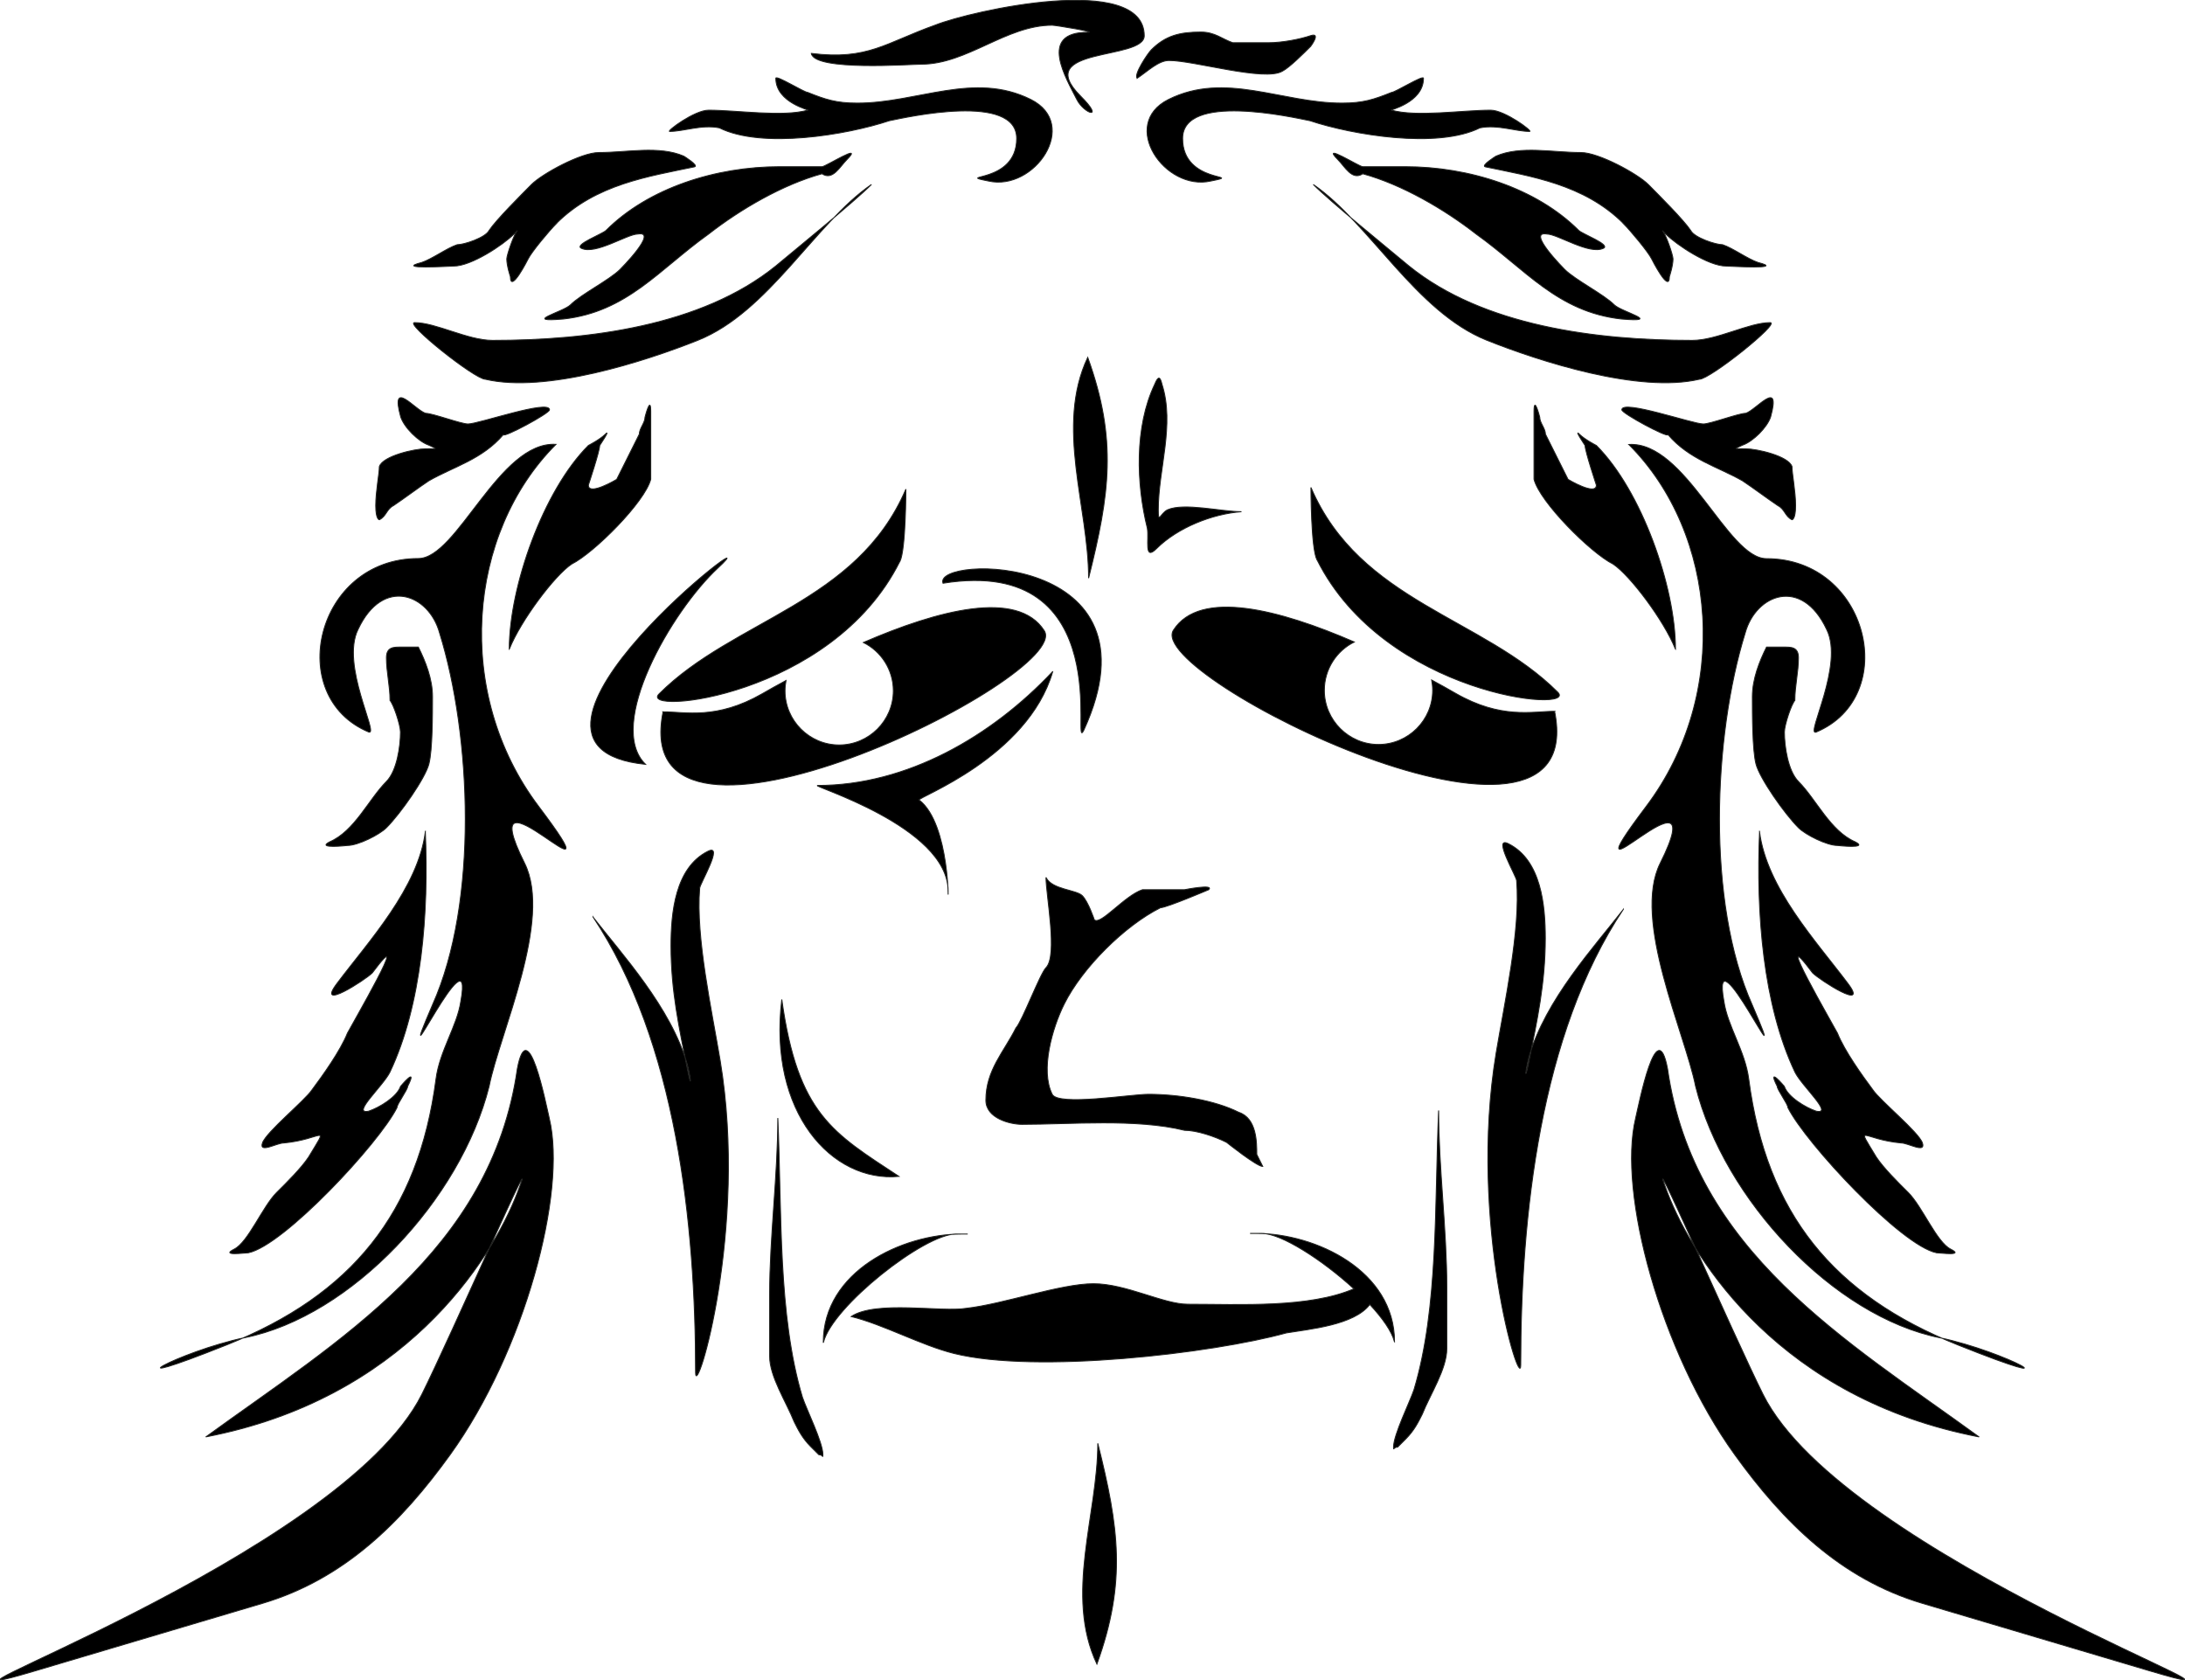 <?xml version="1.0" encoding="UTF-8" standalone="no"?>
<!-- Creator: CorelDRAW X5 -->
<svg
    xmlns:inkscape="http://www.inkscape.org/namespaces/inkscape"
    xmlns:rdf="http://www.w3.org/1999/02/22-rdf-syntax-ns#"
    xmlns="http://www.w3.org/2000/svg"
    xmlns:dc="http://purl.org/dc/elements/1.1/"
    xmlns:ns1="http://sozi.baierouge.fr"
    xmlns:cc="http://web.resource.org/cc/"
    xmlns:xlink="http://www.w3.org/1999/xlink"
    xmlns:sodipodi="http://sodipodi.sourceforge.net/DTD/sodipodi-0.dtd"
    style="fill-rule:evenodd;text-rendering:geometricPrecision;image-rendering:optimizeQuality;clip-rule:evenodd;shape-rendering:geometricPrecision"
    xml:space="preserve"
    viewBox="0 0 17591 13527"
  >
 <defs
    >
  <style
        type="text/css"
      >
    .str0 {stroke:#212220;stroke-width:7.62}
    .fil0 {fill:black}
  </style
    >
 </defs
  >
 <g
      id="Layer_x0020_1"
    >
  <path
        class="fil0 str0"
        d="m5337 5730c182 0 431 66 799-145 59-34 123-70 192-107-5 27-8 55-8 83 0 240 196 436 436 436s436-196 436-436c0-170-98-318-241-389 599-260 1242-429 1456-95 236 367-3368 2149-3069 654zm7732-3931c57 57 200 228 228 285 0 0 143 285 143 143 0 0 29-86 29-143 0-29-57-200-86-228l29 29c86 86 342 257 485 257 29 0 485 29 257-29-86-29-200-114-285-143-57 0-228-57-257-114-57-86-257-285-342-371-86-86-399-257-542-257-228 0-485-57-684 29 0 0-125 77-86 86 366 77 795 139 1112 456zm420 3426c0-501-273-1275-637-1639 0 0-91-46-137-91-46-46 46 91 46 91 0 46 91 319 91 319 0 91-228-46-228-46l-182-364c0-46-46-91-46-137 0 0-46-182-46-46v546c46 182 455 592 637 683 137 91 410 455 501 683zm-375-1646c713 713 825 2004 138 2914-711 943 570-456 114 456-228 456 200 1368 285 1796 228 912 1112 1853 1967 2024 542 114 1140 456 143 57-998-399-1540-1055-1682-2138-29-228-171-428-200-627-114-627 570 827 228 29-371-827-314-2167-57-2994 86-314 456-456 656-29 143 285-171 855-86 827 684-285 428-1397-399-1397-314 0-651-947-1108-919zm-9014 1646c0-501 273-1275 637-1639 0 0 91-46 137-91 46-46-46 91-46 91 0 46-91 319-91 319 0 91 228-46 228-46l182-364c0-46 46-91 46-137 0 0 46-182 46-46v546c-46 182-455 592-637 683-137 91-410 455-501 683zm9329-1726c171 200 399 257 599 371 86 57 200 143 285 200 57 29 57 86 114 114 0 0 29 0 29-114s-29-257-29-314c-29-86-285-143-371-143-114 0-86 0-29-29 86-29 200-143 228-228 86-314-114-57-200-29-57 0-285 86-342 86-86 0-656-200-656-114 0 29 371 228 371 200zm-9377 0c-171 200-399 257-599 371-86 57-200 143-285 200-57 29-57 86-114 114 0 0-29 0-29-114s29-257 29-314c29-86 285-143 371-143 114 0 86 0 29-29-86-29-200-143-228-228-86-314 114-57 200-29 57 0 285 86 342 86 86 0 656-200 656-114 0 29-371 228-371 200zm5103-2869c86-57 171-143 257-143 200 0 770 171 912 86 57-29 171-143 228-200 0 0 86-114 0-86-86 29-228 57-342 57h-285c-86-29-143-86-257-86-171 0-285 29-399 143-29 29-143 200-114 228zm-2623-200c456 57 599-86 998-228 285-114 1682-428 1682 86 0 200-912 86-513 485 200 200 29 143-29 29-86-171-314-542 86-542 86 0-257-57-285-57-371 0-684 314-1055 314-86 0-855 57-884-86zm5383 599c-342 171-1026 57-1368-57-143-29-1026-228-1026 143s513 285 228 342c-371 86-741-456-342-656 456-228 912 29 1397 29 171 0 257-29 399-86 29 0 257-143 257-114 0 200-285 257-257 257 200 57 570 0 798 0 114 0 342 171 314 171-114 0-257-57-399-29zm-6124 0c342 171 1026 57 1368-57 143-29 1026-228 1026 143s-513 285-228 342c371 86 741-456 342-656-456-228-912 29-1397 29-171 0-257-29-399-86-29 0-257-143-257-114 0 200 285 257 257 257-200 57-570 0-798 0-114 0-342 171-314 171 114 0 257-57 399-29zm8374 5663c57 456 456 884 713 1226 171 228-228-29-285-86-342-456 171 428 200 485 57 143 200 342 285 456 57 86 371 342 399 428 29 86-114 0-171 0-314-29-371-171-200 114 57 86 171 200 257 285 114 114 228 399 342 456s-86 29-114 29c-285-57-1055-884-1197-1169 0-29-86-143-86-171-86-171 57 0 57 0 29 86 171 171 257 200 143 29-114-200-171-314-257-542-314-1283-285-1939zm285-1055c0-114 29-228 29-342 0-86-57-86-114-86h-143c-57 114-114 257-114 399 0 143 0 428 29 542s228 399 342 513c57 57 228 143 314 143 0 0 257 29 143-29-200-86-314-342-456-485-86-86-114-285-114-399 0-57 57-228 86-257zm1483 5930c-1587-304-2296-1412-2509-1967-213-556 542 1169 770 1625 656 1311 4454 2623 3108 2224l-1825-542c-658-195-1119-653-1511-1197-598-830-942-2110-798-2708 27-114 171-855 257-399 210 1470 1442 2189 2509 2965zm-4961-10168c314 86 656 285 912 485 399 285 656 627 1169 684 342 29 0-57-57-114-86-86-314-200-399-285 0 0-314-314-143-285 86 0 342 171 456 114 57-29-171-114-200-143-342-342-884-513-1397-513h-342c-29 0-342-200-200-57 57 57 114 171 200 114zm-399 86c456 314 827 1026 1397 1254 428 171 1226 428 1711 314 86 0 656-456 570-456-171 0-428 143-627 143-770 0-1682-114-2281-599-171-143-627-513-770-656zm-6093 314c-57 57-200 228-228 285 0 0-143 285-143 143 0 0-29-86-29-143 0-29 57-200 86-228l-29 29c-86 86-342 257-485 257-29 0-485 29-257-29 86-29 200-114 285-143 57 0 228-57 257-114 57-86 257-285 342-371 86-86 399-257 542-257 228 0 485-57 684 29 0 0 125 77 86 86-366 77-795 139-1112 456zm-1055 4893c-57 456-456 884-713 1226-171 228 228-29 285-86 342-456-171 428-200 485-57 143-200 342-285 456-57 86-371 342-399 428-29 86 114 0 171 0 314-29 371-171 200 114-57 86-171 200-257 285-114 114-228 399-342 456s86 29 114 29c285-57 1055-884 1197-1169 0-29 86-143 86-171 86-171-57 0-57 0-29 86-171 171-257 200-143 29 114-200 171-314 257-542 314-1283 285-1939zm-285-1055c0-114-29-228-29-342 0-86 57-86 114-86h143c57 114 114 257 114 399 0 143 0 428-29 542s-228 399-342 513c-57 57-228 143-314 143 0 0-257 29-143-29 200-86 314-342 456-485 86-86 114-285 114-399 0-57-57-228-86-257zm-1483 5930c1587-304 2296-1412 2509-1967 213-556-542 1169-770 1625-656 1311-4454 2623-3108 2224l1825-542c658-195 1119-653 1511-1197 598-830 942-2110 798-2708-27-114-171-855-257-399-210 1470-1442 2189-2509 2965zm2818-7989c-713 713-825 2004-138 2914 711 943-570-456-114 456 228 456-200 1368-285 1796-228 912-1112 1853-1967 2024-542 114-1140 456-143 57 998-399 1540-1055 1682-2138 29-228 171-428 200-627 114-627-570 827-228 29 371-827 314-2167 57-2994-86-314-456-456-656-29-143 285 171 855 86 827-684-285-428-1397 399-1397 314 0 651-947 1108-919zm2142-2179c-314 86-656 285-912 485-399 285-656 627-1169 684-342 29 0-57 57-114 86-86 314-200 399-285 0 0 314-314 143-285-86 0-342 171-456 114-57-29 171-114 200-143 342-342 884-513 1397-513h342c29 0 342-200 200-57-57 57-114 171-200 114zm399 86c-456 314-827 1026-1397 1254-428 171-1226 428-1711 314-86 0-656-456-570-456 171 0 428 143 627 143 770 0 1682-114 2281-599 171-143 627-513 770-656zm-722 6561c129 925 412 1074 943 1424-539 51-1054-516-943-1424zm2180-2639c-490 521-1172 916-1892 916-69 0 1051 329 1051 849 0 173 20-537-233-732-24-18 873-341 1075-1033zm-882-712c1427-229 1023 1410 1134 1182 658-1439-1217-1407-1134-1182zm-2395 1458c-322-314 208-1232 582-1580 531-494-2010 1437-582 1580zm3641 5466c169 676 233 1112-7 1777-262-557 7-1204 7-1777zm-74-6965c169-676 233-1112-7-1777-262 557 7 1204 7 1777zm1231-535c-236 18-514 128-684 297-104 104-59-74-74-163-89-357-104-817 59-1159 30-74 45-59 59 0 104 327-30 684-30 1010 0 119 15 30 74 0 134-59 431 15 594 15zm-2750 401c48-97 48-582 48-582-395 921-1385 1046-1987 1648-172 172 1390 30 1938-1066zm3357-14c-48-97-48-582-48-582 395 921 1385 1046 1987 1648 172 172-1390 30-1938-1066zm625 6295c0-571-632-872-1115-872h-48 48 48c154 0 486 213 740 446-364 156-914 124-1337 124-198 0-496-165-760-165s-727 165-1025 198c-198 33-727-66-925 66 264 66 562 231 826 297 661 165 2082 0 2677-165 186-31 546-62 672-229 102 110 177 216 198 299zm-4599 5c0-571 632-872 1115-872h48-48-48c-254 0-993 582-1066 872zm1793-3743c0 145 97 630 0 727-48 48-194 436-242 485-97 194-242 339-242 582 0 145 194 194 291 194 388 0 921-48 1308 48 97 0 242 48 339 97 0 0 242 194 291 194 0 0-48-97-48-97 0-97 0-291-145-339-194-97-485-145-727-145-145 0-727 97-775 0-97-194 0-533 97-727 145-291 485-630 775-775 48 0 388-145 388-145 48-48-194 0-194 0h-339c-145 48-339 291-388 242 0 0-48-145-97-194-48-48-242-48-291-145zm3161 1876c0 463 66 958 66 1421v496c0 165-132 364-198 529-33 66-66 132-132 198l-66 66c-33 0-33 33-33 0 0-99 132-364 165-463 198-661 165-1487 198-2247zm-5320 61c0 463-66 958-66 1421v496c0 165 132 364 198 529 33 66 66 132 132 198l66 66c33 0 33 33 33 0 0-99-132-364-165-463-198-661-165-1487-198-2247zm6807-1680c-671 1006-826 2469-826 3669 0 231-424-1156-198-2512 66-397 198-992 165-1388 0-33-198-364-66-297 264 132 297 496 297 760 0 364-66 661-132 992-33 165-33 99 0-33 132-463 529-892 760-1190zm-8295 61c671 1006 826 2469 826 3669 0 231 424-1156 198-2512-66-397-198-992-165-1388 0-33 198-364 66-297-264 132-297 496-297 760 0 364 66 661 132 992 33 165 33 99 0-33-132-463-529-892-760-1190zm7743-1655c-182 0-431 66-799-145-59-34-123-70-192-107 5 27 8 55 8 83 0 240-196 436-436 436s-436-196-436-436c0-170 98-318 241-389-599-260-1242-429-1456-95-236 367 3368 2149 3069 654z"
    />
 </g
  >
</svg
>
